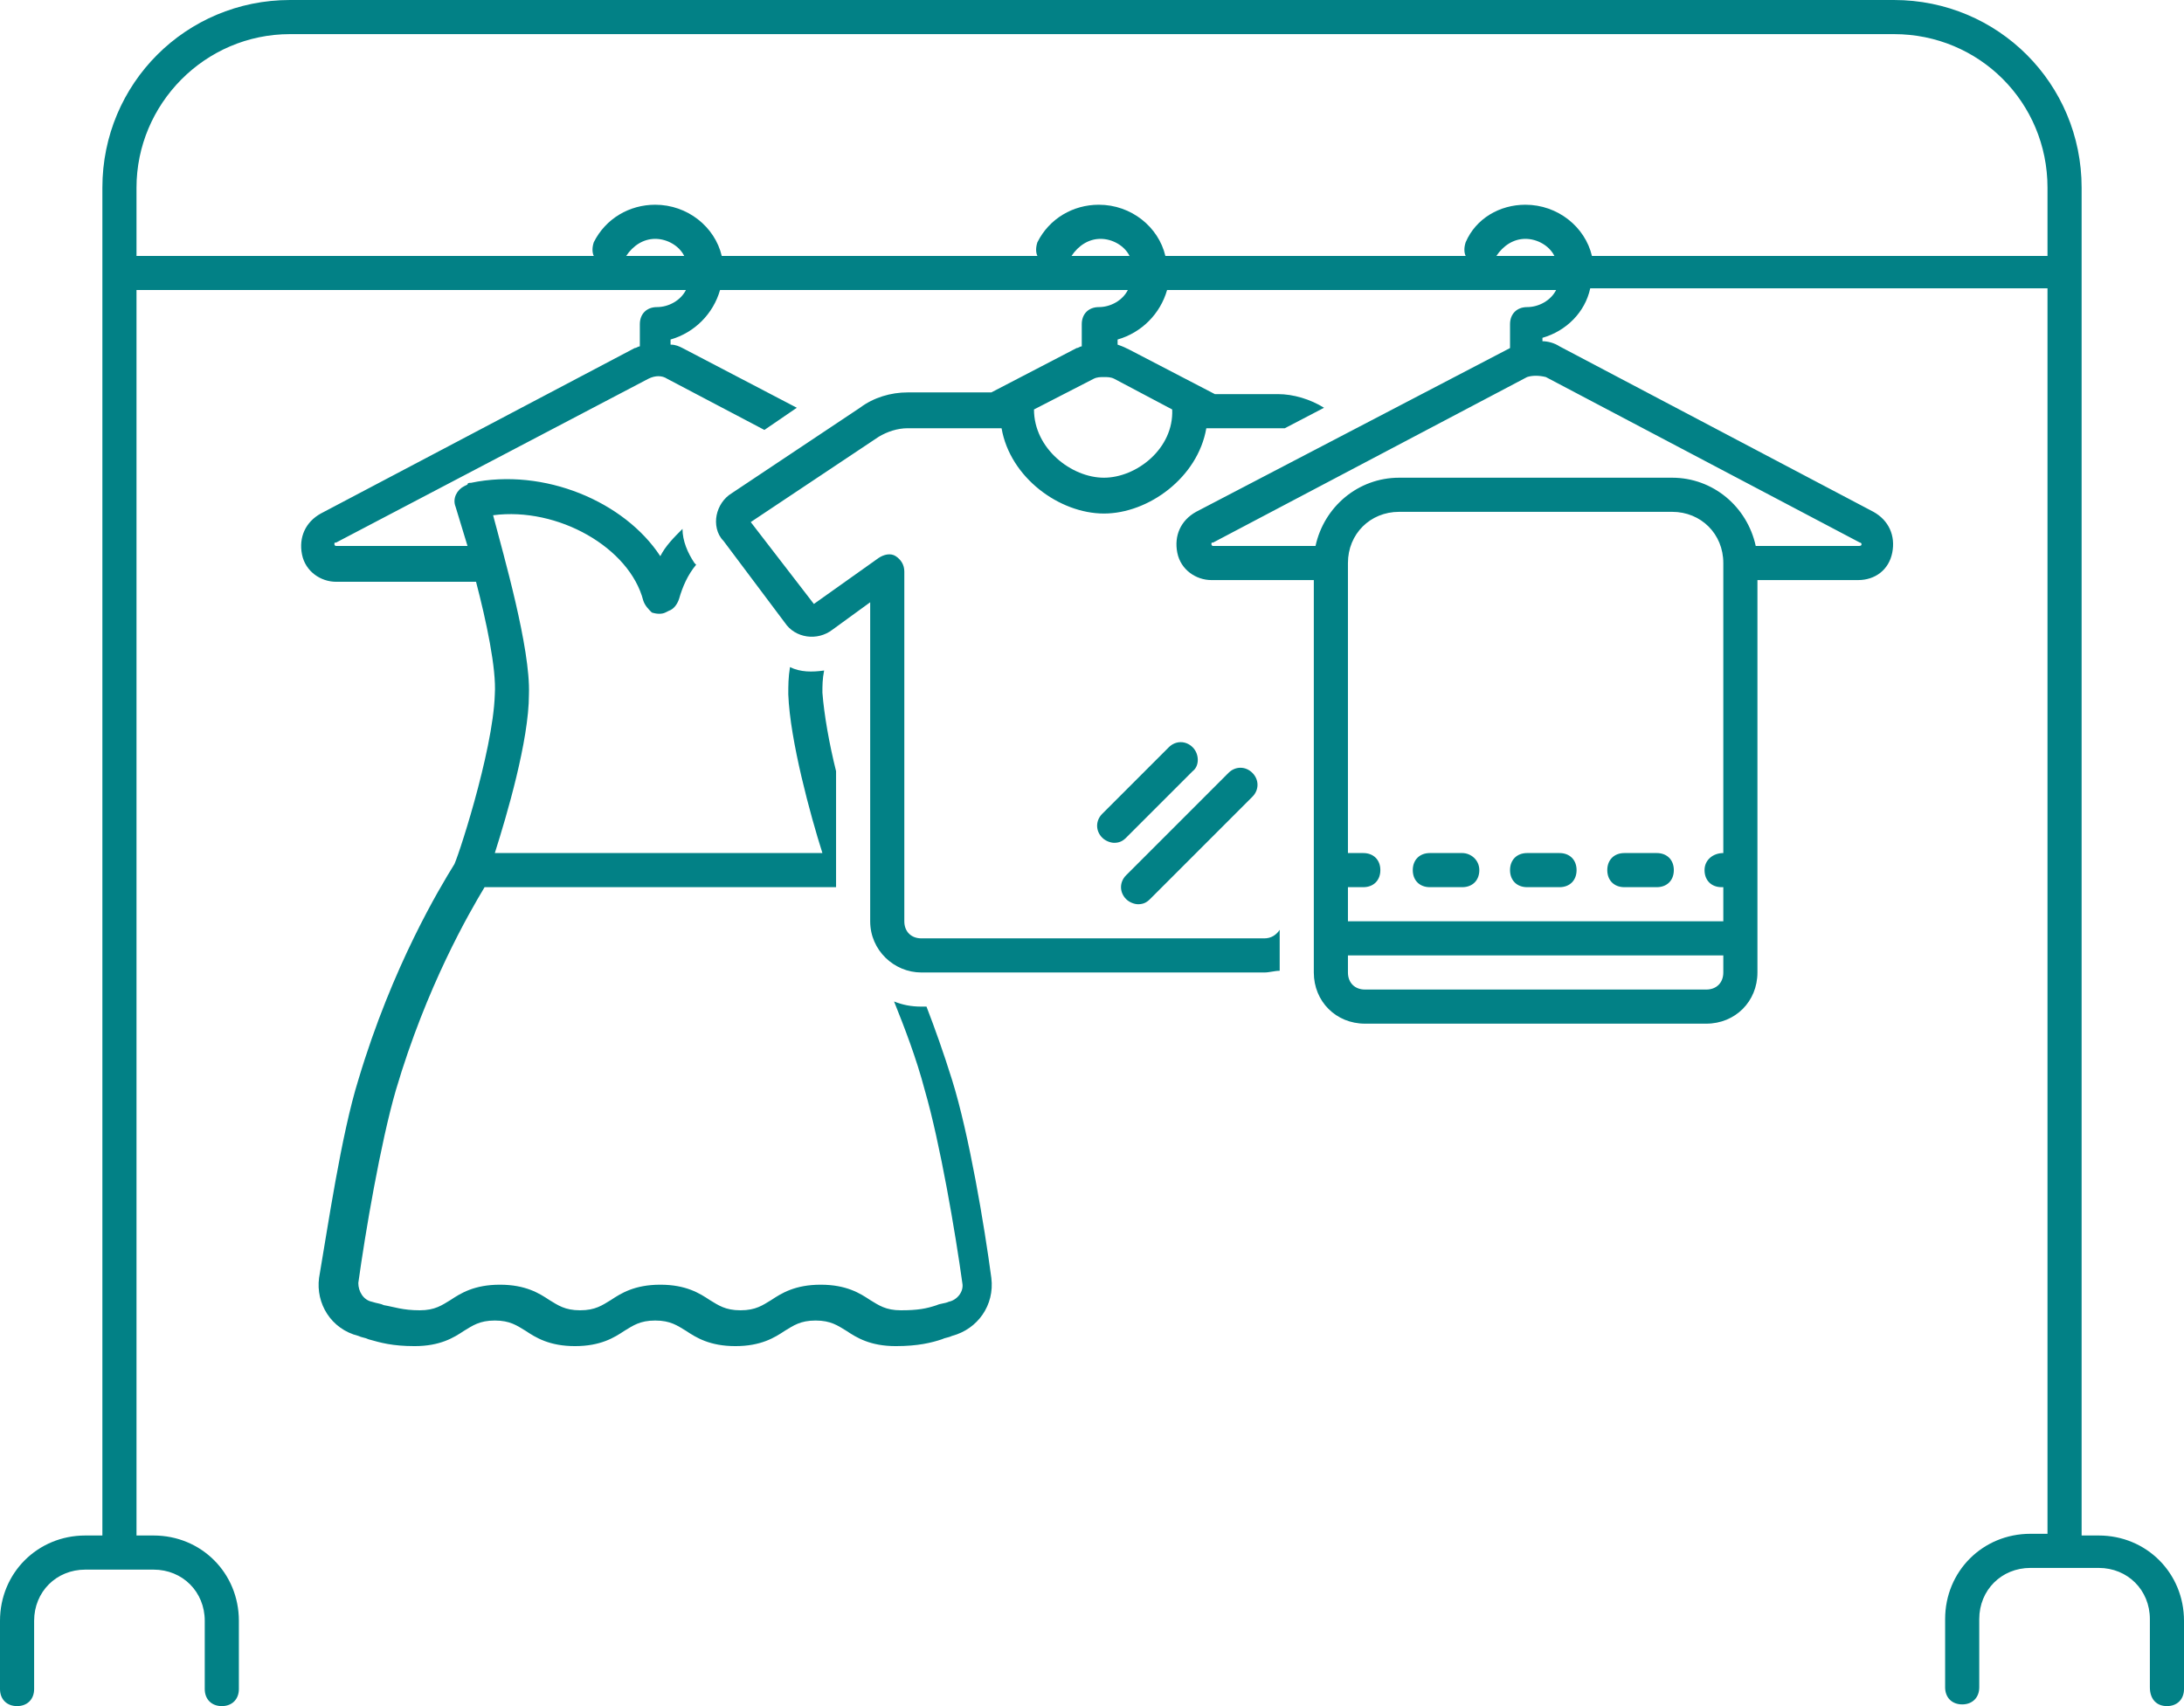 <?xml version="1.0" encoding="UTF-8" standalone="no"?><svg xmlns="http://www.w3.org/2000/svg" xmlns:xlink="http://www.w3.org/1999/xlink" fill="#028186" height="100" preserveAspectRatio="xMidYMid meet" version="1" viewBox="0.0 14.0 128.0 100.0" width="128" zoomAndPan="magnify"><g id="change1_1"><path d="M127,114c0.6,0,1-0.4,1-1v-4c0-2.8-2.2-5-5-5h-1V25c0-6.1-4.9-11-11-11H17c-6.1,0-11,4.9-11,11v79H5c-2.8,0-5,2.2-5,5v4 c0,0.6,0.4,1,1,1s1-0.4,1-1v-4c0-1.7,1.3-3,3-3h4c1.7,0,3,1.3,3,3v4c0,0.6,0.4,1,1,1s1-0.4,1-1v-4c0-2.8-2.2-5-5-5H8V31h32.2 c-0.3,0.6-1,1-1.7,1c-0.6,0-1,0.4-1,1v1.3c-0.1,0-0.2,0.1-0.3,0.1h0l-18.4,9.7c-0.9,0.5-1.3,1.4-1.1,2.4c0.2,1,1.1,1.6,2,1.6h8.2 c0.6,2.3,1.2,5.1,1.1,6.6c-0.1,3.4-2.3,10-2.4,10c0,0,0,0,0,0c-0.8,1.3-3.6,5.9-5.6,12.6c-1,3.2-1.8,8.7-2.3,11.6 c-0.2,1.5,0.7,3,2.3,3.4c0.2,0.1,0.4,0.1,0.6,0.2c0.7,0.2,1.4,0.4,2.7,0.4c1.5,0,2.3-0.5,2.9-0.9c0.5-0.3,0.9-0.6,1.8-0.6 s1.3,0.3,1.8,0.6c0.6,0.4,1.4,0.9,2.9,0.9s2.3-0.5,2.9-0.9c0.5-0.3,0.9-0.6,1.8-0.6c0.9,0,1.3,0.3,1.8,0.6c0.6,0.4,1.4,0.9,2.9,0.9 c1.5,0,2.3-0.5,2.9-0.9c0.5-0.3,0.9-0.6,1.8-0.6c0.9,0,1.3,0.3,1.8,0.6c0.6,0.4,1.4,0.9,2.9,0.9c1.3,0,2.1-0.2,2.7-0.4 c0.2-0.1,0.4-0.1,0.6-0.2c1.5-0.4,2.5-1.8,2.3-3.4c-0.4-3-1.3-8.4-2.3-11.6c-0.5-1.6-1-3-1.5-4.3H54c-0.6,0-1.1-0.1-1.6-0.3 c0.6,1.5,1.3,3.3,1.8,5.2c0.9,3.1,1.8,8.4,2.2,11.3c0.1,0.5-0.3,1-0.8,1.1c-0.2,0.1-0.5,0.1-0.7,0.2c-0.6,0.2-1.1,0.3-2.1,0.3 c-0.9,0-1.3-0.3-1.8-0.6c-0.6-0.4-1.4-0.9-2.9-0.9c-1.5,0-2.3,0.5-2.9,0.9c-0.5,0.3-0.9,0.6-1.8,0.6c-0.9,0-1.3-0.3-1.8-0.6 c-0.6-0.4-1.4-0.9-2.9-0.9s-2.3,0.5-2.9,0.9c-0.5,0.3-0.9,0.6-1.8,0.6c-0.9,0-1.3-0.3-1.8-0.6c-0.6-0.4-1.4-0.9-2.9-0.9 c-1.5,0-2.3,0.5-2.9,0.9c-0.5,0.3-0.9,0.6-1.8,0.6c-1,0-1.5-0.2-2.1-0.3c-0.2-0.1-0.4-0.1-0.7-0.2c-0.5-0.1-0.8-0.6-0.8-1.1 c0.4-2.9,1.3-8.2,2.2-11.3c1.8-6.1,4.3-10.4,5.2-11.9H49v-0.1V64v-4.8c-0.4-1.6-0.7-3.3-0.8-4.6c0-0.4,0-0.8,0.1-1.3 c-0.7,0.1-1.4,0.1-2-0.2c-0.1,0.6-0.1,1.1-0.1,1.6c0.1,2.7,1.3,7.1,2,9.3H29c0.7-2.2,2-6.6,2-9.3c0.1-2.7-1.5-8.2-2.1-10.5 c3.8-0.5,8,1.9,8.8,5c0.1,0.3,0.3,0.5,0.5,0.7c0.3,0.1,0.6,0.1,0.8,0l0.2-0.1c0.3-0.1,0.5-0.4,0.6-0.7c0.2-0.7,0.5-1.4,1-2l-0.1-0.1 c-0.4-0.6-0.7-1.3-0.7-2c-0.5,0.5-1,1-1.3,1.6c-2.1-3.2-6.8-5.2-11.1-4.3c-0.1,0-0.2,0-0.2,0.1l-0.2,0.1c-0.4,0.2-0.7,0.7-0.5,1.2 c0,0,0.3,1,0.7,2.3h-7.7c0,0-0.1,0-0.1-0.1c0-0.1,0-0.1,0.1-0.1L38,36.2c0.4-0.2,0.8-0.2,1.1,0l5.7,3l1.9-1.3l-6.7-3.5 c-0.2-0.1-0.4-0.2-0.7-0.2v-0.3c1.4-0.4,2.5-1.5,2.9-2.9h23.9c-0.3,0.6-1,1-1.7,1c-0.6,0-1,0.4-1,1v1.3c-0.1,0-0.2,0.1-0.3,0.1 l-5,2.6h-4.9c-1,0-2,0.3-2.8,0.9l-7.5,5c-0.5,0.3-0.8,0.8-0.9,1.3s0,1.1,0.4,1.5l3.6,4.8c0.6,0.9,1.9,1.1,2.8,0.4l2.2-1.6V68 c0,1.7,1.4,3,3,3h20.1c0.3,0,0.6-0.1,0.9-0.1v-2.4c-0.2,0.3-0.5,0.5-0.9,0.5H54c-0.6,0-1-0.4-1-1V47.5c0-0.4-0.2-0.7-0.5-0.9 c-0.3-0.2-0.7-0.1-1,0.1l-3.8,2.7L44,44.6l7.5-5c0.5-0.3,1.1-0.5,1.7-0.5h5.5c0.5,2.9,3.4,5,6,5s5.5-2.1,6-5h4.2c0.1,0,0.3,0,0.4,0 l2.3-1.2c-0.8-0.5-1.8-0.8-2.7-0.8h-3.7l-5-2.6c-0.2-0.1-0.4-0.2-0.7-0.3v-0.3c1.4-0.4,2.5-1.5,2.9-2.9h22.8c-0.3,0.6-1,1-1.7,1 c-0.6,0-1,0.4-1,1v1.4L70.1,44c-0.9,0.5-1.3,1.4-1.1,2.4c0.2,1,1.1,1.6,2,1.6H77v23c0,1.7,1.3,3,3,3h20c1.7,0,3-1.3,3-3V48h5.9 c1,0,1.8-0.6,2-1.6c0.2-1-0.2-1.9-1.1-2.4l-18.4-9.7c-0.3-0.2-0.7-0.3-1-0.3v-0.2c1.4-0.4,2.5-1.5,2.8-2.9H120v73h-1 c-2.8,0-5,2.2-5,5v4c0,0.6,0.4,1,1,1s1-0.4,1-1v-4c0-1.7,1.3-3,3-3h4c1.7,0,3,1.3,3,3v4C126,113.6,126.4,114,127,114z M68.7,38 L68.7,38L68.7,38c0.1,2.3-2.1,4-4,4s-4.1-1.7-4.1-4c0,0,0,0,0,0l3.5-1.8c0,0,0,0,0,0c0.2-0.1,0.4-0.1,0.6-0.1s0.4,0,0.6,0.1L68.7,38 z M101,71c0,0.6-0.4,1-1,1H80c-0.6,0-1-0.4-1-1v-1h22V71z M101,64L101,64c-0.6,0-1.1,0.4-1.1,1s0.4,1,1,1h0.1v2H79v-2h0.9 c0.6,0,1-0.4,1-1s-0.4-1-1-1H79V47c0-1.7,1.3-3,3-3h16c1.7,0,3,1.3,3,3V64z M90.6,36.1l18.4,9.7c0,0,0.1,0,0.1,0.1S109,46,108.9,46 h-6c-0.5-2.3-2.5-4-4.9-4H82c-2.4,0-4.4,1.7-4.9,4h-6c0,0-0.1,0-0.1-0.1s0-0.1,0.1-0.1l18.4-9.7C89.8,36,90.2,36,90.6,36.1z M36.7,29c0.4-0.6,1-1,1.7-1c0.7,0,1.4,0.4,1.7,1H36.7z M62.8,29c0.4-0.6,1-1,1.7-1c0.7,0,1.4,0.4,1.7,1H62.8z M87.7,29 c0.4-0.6,1-1,1.7-1c0.7,0,1.4,0.4,1.7,1H87.7z M120,29H93.3c-0.4-1.7-2-3-3.9-3c-1.5,0-2.9,0.8-3.5,2.2c-0.1,0.3-0.1,0.6,0,0.8H68.3 c-0.4-1.7-2-3-3.9-3c-1.5,0-2.9,0.8-3.6,2.2c-0.1,0.3-0.1,0.6,0,0.8H42.3c-0.4-1.7-2-3-3.9-3c-1.5,0-2.9,0.8-3.6,2.2 c-0.1,0.3-0.1,0.6,0,0.8H8v-4c0-4.9,4-9,9-9h94c5,0,9,4,9,9V29z"/></g><g id="change1_2"><path d="M66.7,67c0.3,0,0.5-0.1,0.7-0.3l6-6c0.4-0.4,0.4-1,0-1.4c-0.4-0.4-1-0.4-1.4,0l-6,6c-0.4,0.4-0.4,1,0,1.4 C66.2,66.9,66.5,67,66.7,67z"/></g><g id="change1_3"><path d="M69.9,57.8c-0.4-0.4-1-0.4-1.4,0l-3.9,3.9c-0.4,0.4-0.4,1,0,1.4c0.2,0.2,0.5,0.3,0.7,0.3c0.3,0,0.5-0.1,0.7-0.3l3.9-3.9 C70.3,58.9,70.3,58.2,69.9,57.8z"/></g><g id="change1_4"><path d="M91.4,64h-1.9c-0.6,0-1,0.4-1,1s0.4,1,1,1h1.9c0.6,0,1-0.4,1-1S92,64,91.4,64z"/></g><g id="change1_5"><path d="M85.7,64h-1.9c-0.6,0-1,0.4-1,1s0.4,1,1,1h1.9c0.6,0,1-0.4,1-1S86.2,64,85.7,64z"/></g><g id="change1_6"><path d="M97.1,64h-1.9c-0.6,0-1,0.4-1,1s0.4,1,1,1h1.9c0.6,0,1-0.4,1-1S97.7,64,97.1,64z"/></g></svg>